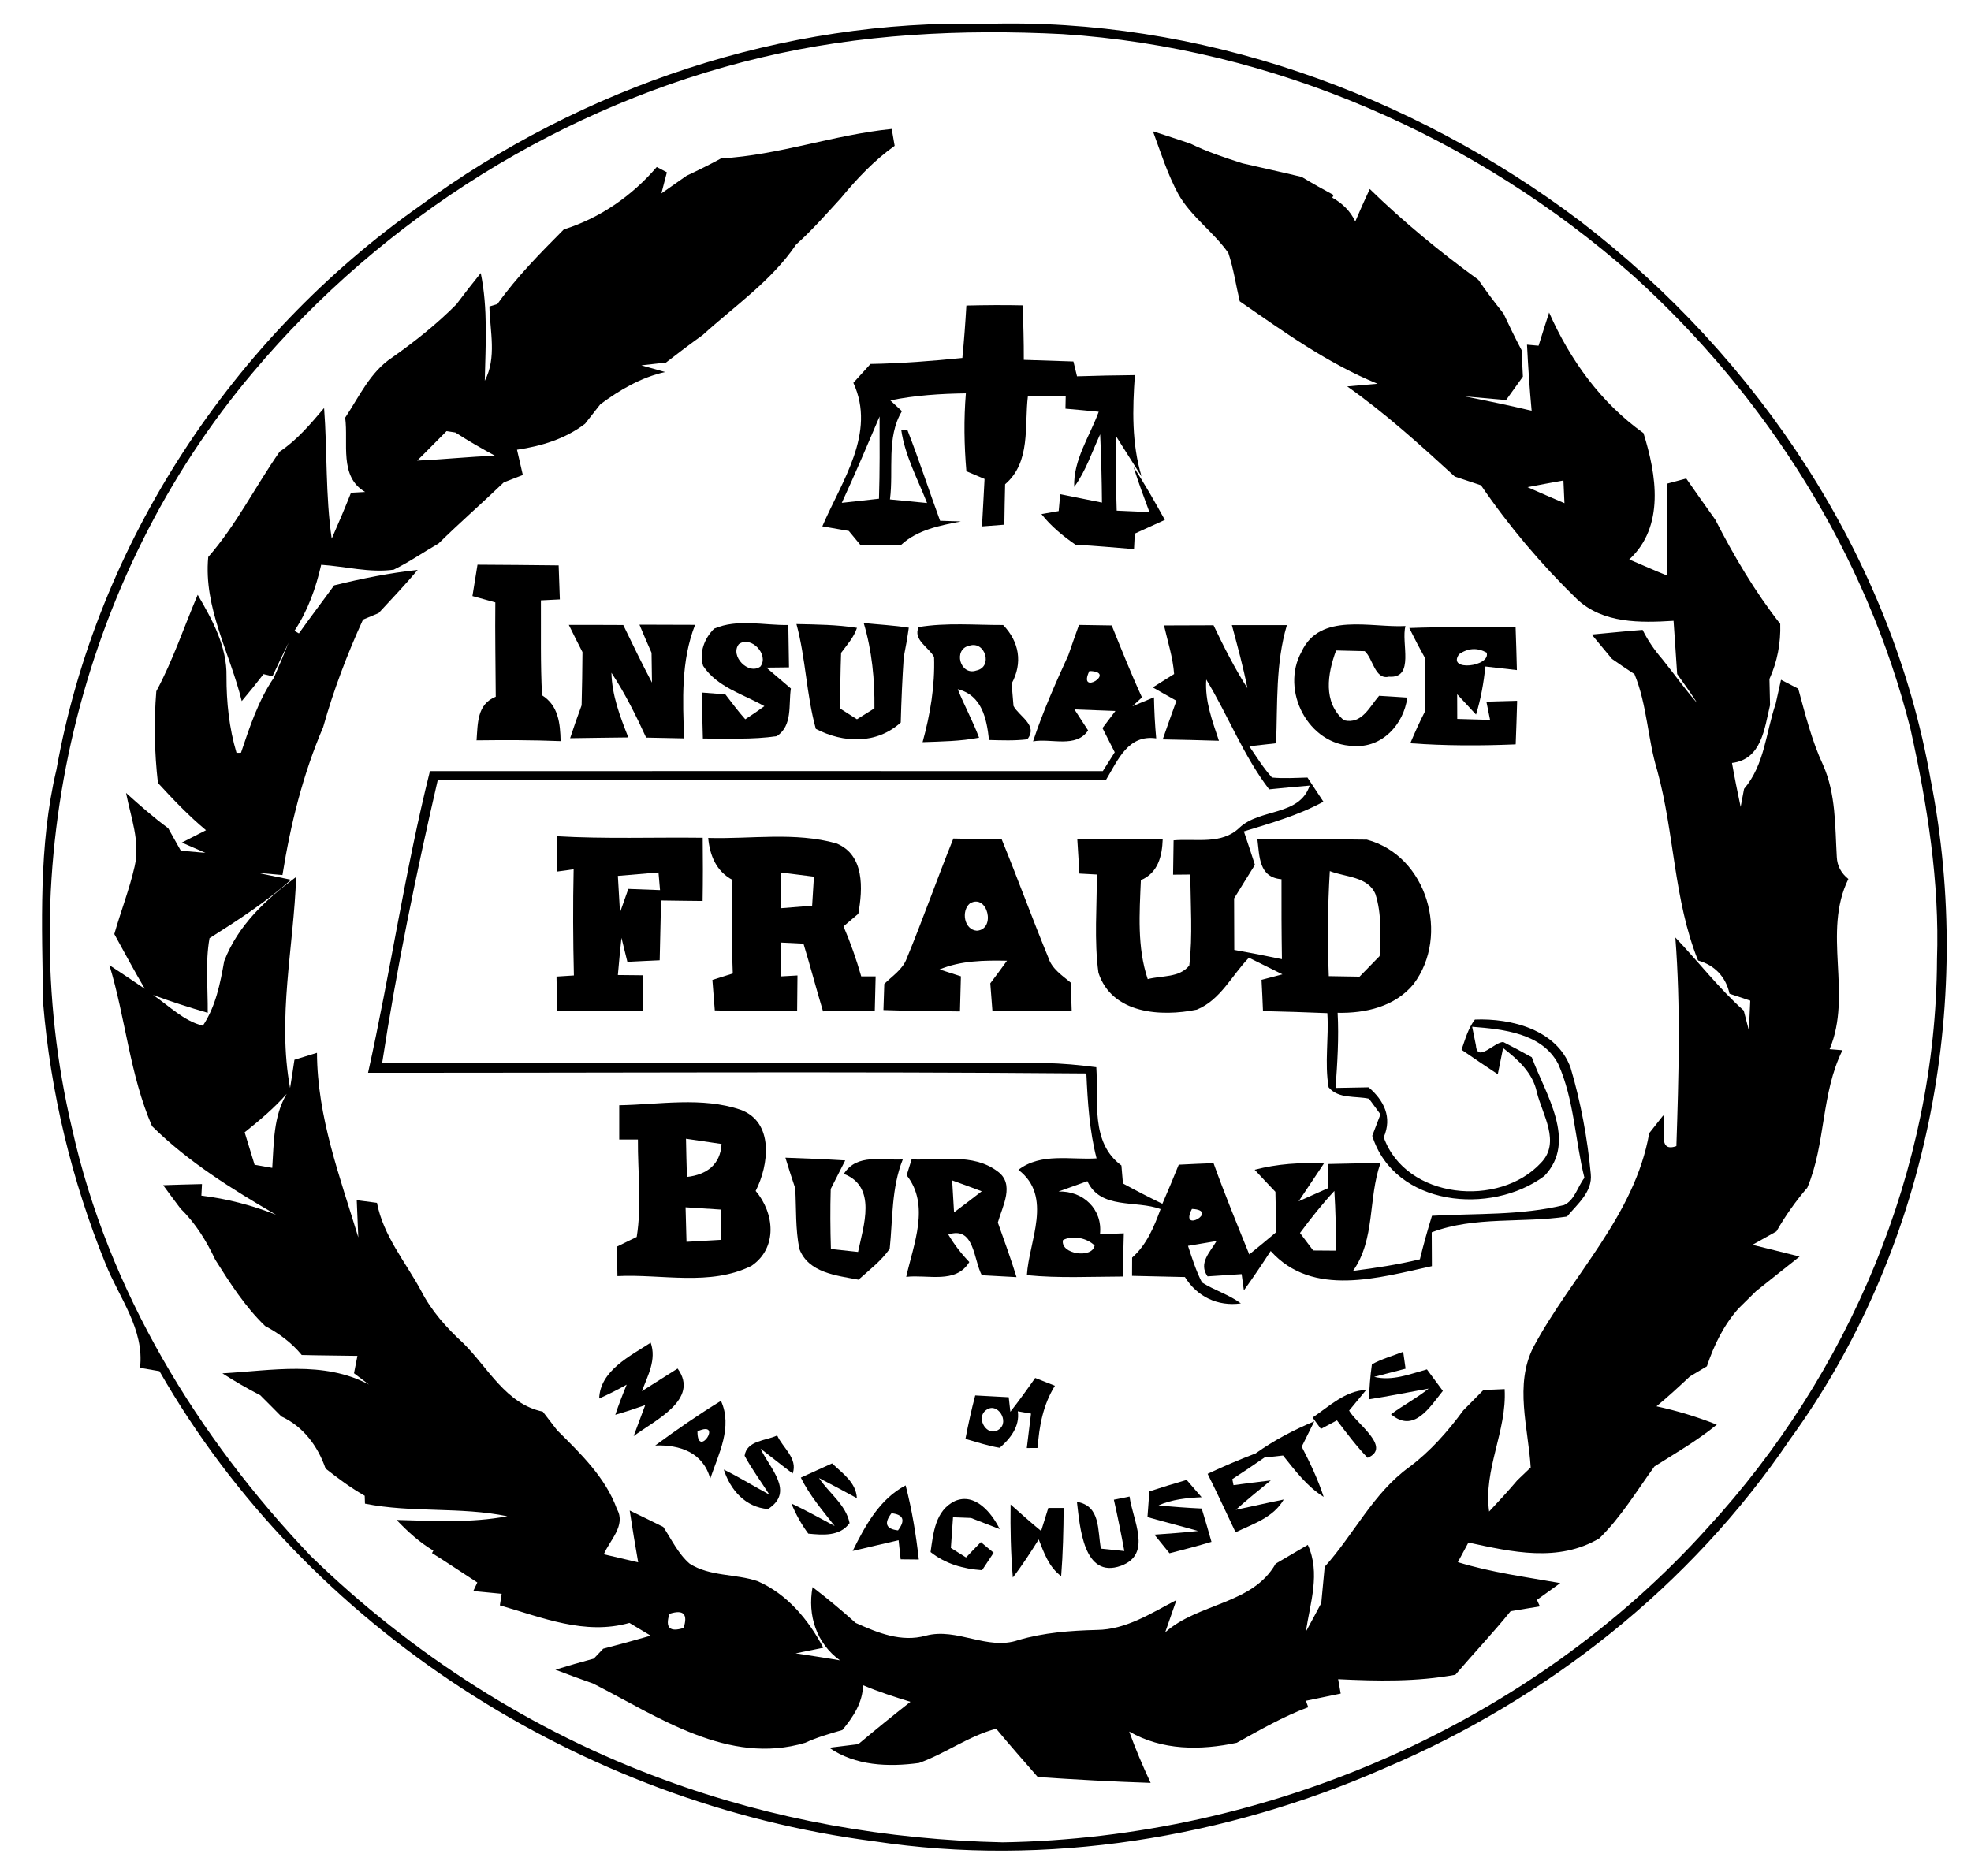 <?xml version="1.0" encoding="UTF-8"?> <svg xmlns="http://www.w3.org/2000/svg" width="230pt" height="219pt" viewBox="0 0 230 219" version="1.1"><g id="#000000ff"><path fill="#000000" opacity="1.00" d=" M 49.02 24.01 C 67.97 10.11 91.43 2.22 114.99 2.79 C 139.90 2.03 164.56 10.85 184.34 25.77 C 205.14 41.72 220.73 64.99 225.29 91.00 C 230.50 117.51 224.80 146.11 208.84 168.05 C 197.30 185.10 180.49 198.36 161.58 206.37 C 143.03 214.51 122.12 217.96 102.02 214.91 C 67.85 210.49 35.80 190.10 18.61 160.04 C 18.05 159.95 16.91 159.75 16.34 159.65 C 16.87 155.14 13.90 151.48 12.32 147.51 C 8.37 137.80 5.89 127.48 5.03 117.04 C 4.90 107.95 4.47 98.75 6.59 89.82 C 11.30 63.38 27.14 39.41 49.02 24.01 M 88.83 6.71 C 65.80 12.17 44.74 25.36 29.52 43.46 C 9.24 67.44 1.17 101.17 8.41 131.72 C 12.61 150.62 23.02 167.71 36.28 181.63 C 48.03 193.05 62.09 202.09 77.50 207.72 C 90.14 212.39 103.56 214.74 117.01 215.03 C 147.83 214.53 178.59 201.31 199.28 178.30 C 215.77 160.37 225.93 136.47 226.03 112.00 C 226.34 102.94 224.90 93.92 222.94 85.10 C 217.82 64.73 206.14 46.26 190.61 32.21 C 172.25 15.94 148.55 5.58 124.00 3.98 C 112.22 3.38 100.34 3.96 88.83 6.71 Z"></path><path fill="#000000" opacity="1.00" d=" M 84.14 18.49 C 90.92 18.11 97.31 15.72 104.06 15.05 C 104.17 15.71 104.29 16.36 104.40 17.02 C 102.00 18.73 99.98 20.87 98.12 23.13 C 96.42 24.98 94.77 26.87 92.90 28.54 C 90.03 32.78 85.73 35.71 81.99 39.11 C 80.54 40.15 79.11 41.23 77.71 42.32 C 76.75 42.43 75.79 42.53 74.84 42.64 C 75.53 42.83 76.91 43.23 77.61 43.42 C 74.80 44.05 72.33 45.50 70.05 47.19 C 69.45 47.95 68.86 48.70 68.27 49.46 C 65.96 51.23 63.18 52.07 60.33 52.49 C 60.50 53.23 60.84 54.70 61.01 55.44 C 60.46 55.66 59.35 56.09 58.79 56.30 C 56.28 58.71 53.66 60.99 51.18 63.43 C 49.43 64.44 47.76 65.60 45.94 66.49 C 43.11 66.88 40.29 66.10 37.48 65.92 C 36.86 68.64 35.92 71.29 34.36 73.63 C 34.49 73.71 34.75 73.85 34.88 73.93 C 36.22 72.04 37.63 70.20 38.99 68.32 C 42.20 67.53 45.45 66.87 48.74 66.52 C 47.28 68.25 45.72 69.90 44.18 71.56 C 43.73 71.75 42.81 72.13 42.36 72.32 C 40.50 76.39 38.92 80.56 37.71 84.87 C 35.35 90.37 33.90 96.22 32.96 102.13 C 32.22 102.06 30.75 101.93 30.02 101.87 L 33.96 102.68 C 31.03 105.30 27.75 107.41 24.45 109.50 C 23.94 112.37 24.27 115.31 24.24 118.21 C 22.09 117.59 19.96 116.90 17.86 116.13 C 19.74 117.40 21.41 119.15 23.67 119.72 C 25.17 117.48 25.70 114.79 26.16 112.19 C 27.77 107.98 31.03 104.98 34.56 102.35 C 34.27 110.57 32.34 118.74 33.85 126.99 C 34.03 125.89 34.20 124.79 34.36 123.69 C 35.02 123.48 36.34 123.08 36.99 122.88 C 37.02 130.38 39.67 137.35 41.81 144.42 C 41.77 143.33 41.68 141.17 41.63 140.08 C 42.22 140.16 43.40 140.31 43.99 140.39 C 44.73 144.24 47.30 147.26 49.12 150.62 C 50.32 152.98 52.10 154.97 54.04 156.75 C 56.94 159.61 59.04 163.88 63.34 164.76 C 63.90 165.48 64.45 166.20 65.01 166.93 C 67.74 169.65 70.66 172.43 72.00 176.15 C 73.07 178.05 71.15 179.77 70.46 181.41 C 71.80 181.73 73.13 182.04 74.47 182.35 C 74.12 180.34 73.78 178.32 73.48 176.30 C 74.79 176.93 76.10 177.57 77.40 178.22 C 78.37 179.68 79.13 181.35 80.48 182.51 C 82.84 184.02 85.81 183.67 88.39 184.54 C 91.85 186.04 94.35 189.05 96.07 192.32 C 95.27 192.48 93.66 192.81 92.85 192.97 C 94.57 193.24 96.30 193.49 98.02 193.79 C 95.27 191.81 94.21 188.53 94.82 185.24 C 96.55 186.57 98.23 187.96 99.85 189.42 C 102.43 190.58 105.17 191.71 108.04 190.91 C 111.70 189.94 115.19 192.67 118.82 191.43 C 121.80 190.55 124.89 190.32 127.99 190.24 C 131.41 190.21 134.35 188.27 137.28 186.75 C 136.85 188.00 136.41 189.26 135.97 190.52 C 139.85 187.07 146.16 187.28 148.86 182.51 C 150.11 181.77 151.35 181.04 152.61 180.31 C 154.12 183.60 152.88 187.10 152.38 190.45 C 153.00 189.34 153.58 188.22 154.18 187.11 C 154.31 185.69 154.44 184.28 154.58 182.87 C 157.99 179.09 160.24 174.27 164.44 171.24 C 166.90 169.40 168.94 167.09 170.75 164.62 C 171.54 163.83 172.32 163.03 173.10 162.24 C 173.72 162.21 174.96 162.16 175.58 162.13 C 175.86 167.03 173.08 171.49 173.77 176.42 C 174.90 175.22 176.01 174.01 177.07 172.76 C 177.45 172.39 178.23 171.65 178.62 171.28 C 178.34 166.63 176.70 161.65 178.93 157.24 C 183.39 148.90 190.76 141.90 192.45 132.26 C 192.86 131.74 193.68 130.70 194.09 130.18 C 194.57 131.37 193.23 134.61 195.62 133.77 C 195.89 125.65 196.13 117.53 195.50 109.42 C 198.19 112.25 200.57 115.35 203.48 117.95 C 203.67 118.72 203.87 119.49 204.08 120.27 C 204.13 119.11 204.18 117.95 204.24 116.79 C 203.43 116.52 202.62 116.25 201.82 115.98 C 201.40 114.02 200.07 112.63 198.15 112.11 C 195.30 105.01 195.40 97.25 193.39 89.94 C 192.26 86.24 192.21 82.27 190.73 78.68 C 189.84 78.10 188.96 77.51 188.10 76.90 C 187.31 75.96 186.52 75.01 185.74 74.06 C 187.72 73.88 189.70 73.67 191.68 73.52 C 192.29 74.76 193.08 75.90 193.99 76.95 C 195.36 78.65 196.62 80.44 198.07 82.09 C 197.32 80.92 196.52 79.79 195.71 78.67 C 195.57 76.60 195.44 74.53 195.29 72.46 C 191.41 72.70 187.06 72.79 184.02 69.93 C 179.87 65.90 176.09 61.43 172.82 56.64 C 171.80 56.30 170.78 55.96 169.76 55.62 C 165.74 51.93 161.68 48.26 157.21 45.10 C 158.10 45.03 159.87 44.87 160.75 44.79 C 154.93 42.42 149.81 38.72 144.67 35.17 C 144.22 33.29 143.95 31.36 143.34 29.53 C 141.62 27.07 139.02 25.32 137.52 22.69 C 136.25 20.35 135.45 17.81 134.54 15.32 C 136.00 15.79 137.47 16.28 138.93 16.77 C 140.87 17.73 142.93 18.40 144.98 19.06 C 147.29 19.60 149.60 20.09 151.90 20.65 C 153.12 21.39 154.36 22.08 155.62 22.76 L 155.47 23.07 C 156.64 23.72 157.58 24.64 158.15 25.85 C 158.69 24.58 159.25 23.32 159.84 22.06 C 163.79 25.91 168.05 29.41 172.51 32.65 C 173.43 34.01 174.43 35.31 175.45 36.60 C 176.13 38.04 176.81 39.47 177.56 40.87 C 177.60 41.65 177.67 43.19 177.71 43.96 C 177.22 44.64 176.24 46.01 175.75 46.69 C 174.13 46.54 172.53 46.40 170.91 46.26 C 173.53 46.78 176.14 47.32 178.73 47.94 C 178.49 45.37 178.32 42.80 178.19 40.23 C 178.53 40.26 179.20 40.32 179.54 40.35 C 179.94 39.06 180.35 37.77 180.77 36.48 C 183.22 42.02 186.81 47.01 191.78 50.55 C 193.30 55.40 194.29 61.45 190.12 65.30 C 191.60 65.92 193.06 66.59 194.56 67.18 C 194.57 63.60 194.54 60.02 194.57 56.44 C 195.12 56.29 196.22 55.99 196.77 55.85 C 197.89 57.45 199.01 59.06 200.16 60.65 C 202.34 64.91 204.78 69.05 207.74 72.82 C 207.81 75.04 207.40 77.23 206.48 79.25 C 206.50 80.01 206.53 81.54 206.55 82.30 C 205.90 85.01 205.58 88.63 202.11 89.05 C 202.41 90.76 202.76 92.47 203.12 94.18 C 203.22 93.65 203.42 92.60 203.52 92.07 C 205.93 89.24 206.06 85.50 207.21 82.13 C 207.36 81.43 207.67 80.04 207.83 79.34 C 208.33 79.60 209.33 80.12 209.84 80.38 C 210.67 83.39 211.41 86.44 212.74 89.29 C 214.24 92.66 214.13 96.42 214.34 100.03 C 214.39 101.06 214.84 101.91 215.69 102.59 C 212.62 108.84 216.20 116.03 213.50 122.46 C 213.87 122.49 214.62 122.55 215.00 122.58 C 212.49 127.64 213.07 133.49 210.90 138.62 C 209.54 140.20 208.33 141.91 207.30 143.72 C 206.36 144.24 205.43 144.76 204.50 145.29 C 206.33 145.75 208.17 146.19 210.00 146.66 C 208.30 148.01 206.60 149.35 204.91 150.71 C 204.23 151.38 203.55 152.05 202.87 152.72 C 201.14 154.67 200.00 157.01 199.18 159.47 C 198.52 159.86 197.85 160.26 197.19 160.66 C 195.92 161.85 194.64 163.03 193.30 164.14 C 195.70 164.66 198.05 165.37 200.34 166.28 C 198.07 168.14 195.53 169.60 193.06 171.16 C 190.99 174.01 189.17 177.06 186.63 179.55 C 181.84 182.39 176.43 181.14 171.35 180.04 C 170.94 180.80 170.53 181.57 170.12 182.33 C 174.01 183.53 178.06 184.06 182.07 184.77 C 181.39 185.26 180.03 186.24 179.35 186.73 L 179.69 187.49 C 178.55 187.67 177.42 187.86 176.28 188.05 C 174.22 190.60 171.96 192.98 169.83 195.47 C 165.32 196.31 160.72 196.21 156.15 195.99 C 156.23 196.41 156.38 197.25 156.45 197.67 C 155.10 197.95 153.74 198.23 152.39 198.51 L 152.66 199.26 C 149.74 200.34 147.04 201.91 144.32 203.41 C 140.07 204.31 135.63 204.32 131.77 202.10 C 132.50 204.13 133.35 206.13 134.27 208.09 C 129.88 207.95 125.49 207.70 121.10 207.41 C 119.47 205.53 117.82 203.68 116.25 201.77 C 113.03 202.62 110.34 204.66 107.24 205.77 C 103.67 206.25 99.82 206.11 96.77 203.99 C 97.62 203.88 99.31 203.67 100.16 203.57 C 102.16 201.89 104.19 200.24 106.24 198.63 C 104.37 198.05 102.51 197.46 100.71 196.69 C 100.67 198.73 99.56 200.40 98.30 201.92 C 96.84 202.35 95.35 202.76 93.96 203.41 C 85.02 206.08 76.84 200.39 69.24 196.51 C 67.75 195.98 66.27 195.44 64.81 194.88 C 66.29 194.42 67.79 193.99 69.29 193.59 C 69.57 193.30 70.12 192.72 70.39 192.43 C 72.24 191.95 74.09 191.44 75.93 190.91 C 75.10 190.41 74.28 189.92 73.45 189.42 C 68.25 190.89 63.27 188.79 58.33 187.37 C 58.38 187.04 58.49 186.36 58.54 186.02 C 57.71 185.94 56.05 185.78 55.23 185.70 L 55.70 184.70 C 53.93 183.56 52.20 182.38 50.41 181.27 L 50.57 180.98 C 48.95 180.02 47.56 178.75 46.28 177.40 C 50.59 177.51 54.93 177.78 59.20 176.97 C 53.73 175.84 48.08 176.60 42.59 175.50 C 42.58 175.27 42.57 174.81 42.56 174.58 C 40.94 173.66 39.45 172.56 37.99 171.40 C 37.09 168.79 35.40 166.50 32.83 165.32 C 32.01 164.49 31.19 163.66 30.36 162.84 C 28.85 162.06 27.38 161.21 25.95 160.29 C 31.66 159.98 37.75 158.77 43.05 161.60 C 42.62 161.27 41.75 160.61 41.31 160.28 C 41.41 159.77 41.61 158.76 41.71 158.25 C 39.54 158.21 37.38 158.21 35.21 158.15 C 34.04 156.72 32.55 155.62 30.93 154.76 C 28.59 152.50 26.84 149.76 25.12 147.03 C 24.09 144.84 22.82 142.77 21.08 141.08 C 20.39 140.17 19.71 139.25 19.04 138.33 C 20.55 138.27 22.06 138.24 23.57 138.20 C 23.55 138.54 23.52 139.21 23.50 139.55 C 26.49 139.91 29.41 140.67 32.21 141.78 C 27.08 138.79 21.99 135.64 17.74 131.44 C 15.14 125.43 14.66 118.87 12.77 112.65 C 14.15 113.56 15.54 114.48 16.90 115.41 C 15.67 113.31 14.51 111.16 13.34 109.02 C 14.09 106.38 15.10 103.81 15.71 101.13 C 16.39 98.23 15.25 95.36 14.71 92.55 C 16.30 93.98 17.91 95.40 19.63 96.67 C 20.12 97.54 20.61 98.42 21.10 99.29 C 22.05 99.37 23.01 99.45 23.97 99.54 C 23.28 99.24 21.91 98.64 21.22 98.34 C 21.93 97.98 23.34 97.26 24.04 96.90 C 22.02 95.22 20.21 93.32 18.43 91.38 C 18.02 87.83 17.95 84.24 18.24 80.68 C 20.18 77.07 21.47 73.18 23.07 69.42 C 24.77 72.33 26.50 75.47 26.43 78.95 C 26.42 81.97 26.74 84.97 27.60 87.87 C 27.73 87.87 27.99 87.87 28.12 87.86 C 29.14 84.84 30.14 81.76 31.96 79.10 C 32.55 77.75 33.13 76.38 33.68 75.01 C 33.03 76.31 32.41 77.62 31.80 78.93 L 30.75 78.68 C 29.93 79.75 29.08 80.80 28.21 81.83 C 26.84 76.22 23.74 70.96 24.30 65.01 C 27.57 61.27 29.80 56.77 32.64 52.71 C 34.68 51.35 36.25 49.47 37.82 47.62 C 38.20 52.70 37.97 57.82 38.71 62.87 C 39.49 61.09 40.25 59.31 40.96 57.51 C 41.37 57.49 42.20 57.44 42.61 57.42 C 39.53 55.63 40.68 51.69 40.28 48.75 C 41.92 46.29 43.20 43.41 45.76 41.73 C 48.41 39.86 50.96 37.83 53.25 35.53 C 54.18 34.29 55.13 33.07 56.10 31.87 C 56.95 36.02 56.66 40.24 56.57 44.44 C 57.99 41.74 57.17 38.66 57.11 35.77 L 58.04 35.49 C 60.30 32.31 63.05 29.54 65.79 26.78 C 70.04 25.44 73.75 22.86 76.64 19.49 C 76.94 19.65 77.53 19.95 77.82 20.11 C 77.66 20.72 77.34 21.95 77.18 22.57 C 78.16 21.88 79.14 21.20 80.12 20.51 C 81.48 19.87 82.82 19.21 84.14 18.49 M 52.11 50.32 C 50.96 51.46 49.84 52.63 48.68 53.76 C 51.71 53.63 54.73 53.30 57.76 53.19 C 56.19 52.34 54.64 51.45 53.14 50.48 C 52.88 50.44 52.37 50.36 52.11 50.32 M 178.25 56.86 C 179.68 57.49 181.12 58.12 182.56 58.73 C 182.53 58.07 182.47 56.75 182.44 56.08 C 181.04 56.33 179.64 56.59 178.25 56.86 M 28.55 132.16 C 28.94 133.42 29.33 134.68 29.71 135.95 C 30.22 136.04 31.26 136.22 31.77 136.31 C 31.97 133.38 31.89 130.28 33.46 127.67 C 31.99 129.34 30.28 130.77 28.55 132.16 M 78.12 188.36 C 77.60 189.98 78.15 190.53 79.77 190.01 C 80.30 188.38 79.75 187.83 78.12 188.36 Z"></path><path fill="#000000" opacity="1.00" d=" M 112.77 35.66 C 114.96 35.61 117.15 35.59 119.35 35.64 C 119.41 37.76 119.48 39.88 119.47 42.00 C 121.40 42.06 123.33 42.12 125.26 42.19 C 125.36 42.62 125.57 43.49 125.68 43.92 C 127.93 43.85 130.18 43.80 132.43 43.78 C 132.15 47.75 132.05 51.76 133.21 55.60 C 132.20 54.06 131.25 52.49 130.25 50.94 C 130.19 53.83 130.21 56.71 130.31 59.60 C 131.58 59.65 132.85 59.71 134.13 59.77 C 133.48 58.03 132.84 56.29 132.28 54.52 C 133.61 56.51 134.77 58.60 135.93 60.68 C 134.76 61.21 133.58 61.75 132.42 62.28 C 132.40 62.74 132.35 63.64 132.33 64.09 C 130.06 63.92 127.79 63.68 125.52 63.59 C 124.04 62.56 122.64 61.42 121.53 60.00 L 123.54 59.65 C 123.58 59.16 123.67 58.17 123.72 57.68 C 125.34 58.00 126.97 58.33 128.59 58.66 C 128.57 56.00 128.50 53.35 128.38 50.69 C 127.42 52.76 126.71 54.98 125.35 56.83 C 125.23 53.69 127.16 50.93 128.21 48.06 C 126.92 47.93 125.62 47.81 124.33 47.70 C 124.34 47.34 124.35 46.63 124.36 46.27 C 122.89 46.25 121.42 46.23 119.95 46.21 C 119.52 49.74 120.32 53.92 117.29 56.52 C 117.25 58.10 117.22 59.67 117.20 61.24 C 116.55 61.29 115.25 61.39 114.59 61.44 C 114.70 59.59 114.79 57.75 114.89 55.90 C 114.36 55.68 113.30 55.23 112.77 55.00 C 112.51 51.98 112.46 48.94 112.71 45.91 C 109.75 45.95 106.79 46.14 103.89 46.73 C 104.23 47.04 104.91 47.67 105.25 47.99 C 103.40 51.05 104.30 54.89 103.85 58.29 C 104.93 58.40 107.10 58.60 108.18 58.71 C 107.09 55.91 105.60 53.19 105.17 50.19 C 105.35 50.20 105.72 50.21 105.90 50.22 C 107.26 53.71 108.41 57.27 109.70 60.78 C 110.51 60.81 111.32 60.84 112.13 60.86 C 109.67 61.34 107.09 61.82 105.17 63.58 C 103.58 63.59 101.99 63.59 100.40 63.60 C 100.06 63.19 99.39 62.37 99.05 61.97 C 98.28 61.83 96.73 61.57 95.96 61.43 C 98.22 56.16 102.28 50.55 99.58 44.68 C 100.24 43.95 100.91 43.21 101.58 42.48 C 105.16 42.42 108.73 42.14 112.30 41.78 C 112.50 39.75 112.65 37.70 112.77 35.66 M 98.23 58.69 C 99.31 58.57 101.49 58.33 102.57 58.21 C 102.67 55.01 102.65 51.81 102.64 48.61 C 101.20 51.99 99.77 55.36 98.23 58.69 Z"></path><path fill="#000000" opacity="1.00" d=" M 55.13 69.57 C 55.32 68.35 55.52 67.13 55.72 65.91 C 58.88 65.92 62.03 65.96 65.19 65.99 C 65.23 67.31 65.28 68.64 65.33 69.96 C 64.78 69.99 63.67 70.04 63.12 70.07 C 63.14 73.76 63.06 77.45 63.25 81.15 C 65.17 82.35 65.37 84.44 65.42 86.50 C 62.15 86.37 58.88 86.37 55.61 86.41 C 55.76 84.44 55.65 82.19 57.85 81.32 C 57.83 77.65 57.76 73.98 57.80 70.31 C 57.13 70.12 55.80 69.76 55.13 69.57 Z"></path><path fill="#000000" opacity="1.00" d=" M 66.38 72.94 C 68.50 72.93 70.62 72.94 72.73 72.95 C 73.82 75.21 74.91 77.46 76.08 79.67 C 76.07 78.80 76.04 77.06 76.03 76.19 C 75.55 75.10 75.07 74.01 74.62 72.91 C 76.78 72.91 78.95 72.92 81.11 72.93 C 79.45 77.16 79.67 81.73 79.83 86.18 C 78.35 86.15 76.88 86.12 75.40 86.09 C 74.21 83.49 72.93 80.92 71.35 78.52 C 71.41 81.18 72.36 83.64 73.32 86.07 C 71.06 86.09 68.79 86.13 66.53 86.16 C 66.95 84.87 67.40 83.59 67.87 82.32 C 67.93 80.25 67.95 78.18 67.97 76.11 C 67.43 75.06 66.90 74.00 66.38 72.94 Z"></path><path fill="#000000" opacity="1.00" d=" M 83.34 73.37 C 86.07 72.20 89.13 73.00 91.99 72.95 C 92.01 74.59 92.04 76.24 92.07 77.89 C 91.41 77.90 90.09 77.91 89.43 77.92 C 90.38 78.73 91.33 79.55 92.29 80.36 C 92.00 82.27 92.52 84.67 90.65 85.92 C 87.80 86.35 84.90 86.17 82.02 86.20 C 81.97 84.41 81.92 82.62 81.88 80.83 C 82.57 80.88 83.95 80.99 84.64 81.04 C 85.40 82.02 86.14 83.03 86.97 83.95 C 87.73 83.46 88.47 82.95 89.20 82.42 C 86.73 81.02 83.69 80.21 82.05 77.72 C 81.56 76.14 82.21 74.49 83.34 73.37 M 86.22 75.18 C 85.14 76.54 87.32 78.82 88.73 77.80 C 89.79 76.43 87.64 74.13 86.22 75.18 Z"></path><path fill="#000000" opacity="1.00" d=" M 92.94 72.84 C 95.30 72.89 97.67 72.91 100.00 73.28 C 99.64 74.40 98.83 75.27 98.15 76.20 C 98.07 78.36 98.05 80.53 98.04 82.70 C 98.53 83.01 99.51 83.63 100.00 83.95 C 100.51 83.63 101.53 82.99 102.04 82.67 C 102.08 79.31 101.75 75.95 100.79 72.72 C 102.54 72.90 104.30 72.99 106.05 73.26 C 105.89 74.41 105.69 75.56 105.46 76.70 C 105.29 79.24 105.18 81.78 105.11 84.33 C 102.29 86.88 98.43 86.75 95.20 85.07 C 94.09 81.06 94.03 76.86 92.94 72.84 Z"></path><path fill="#000000" opacity="1.00" d=" M 107.20 73.19 C 110.45 72.65 113.78 72.96 117.06 72.95 C 118.95 74.91 119.36 77.37 118.05 79.79 C 118.10 80.44 118.21 81.75 118.27 82.40 C 118.93 83.63 121.18 84.65 119.88 86.29 C 118.39 86.47 116.90 86.41 115.41 86.37 C 115.14 83.88 114.59 81.15 111.76 80.44 C 112.53 82.35 113.53 84.17 114.25 86.10 C 112.08 86.52 109.86 86.54 107.66 86.62 C 108.55 83.38 109.11 80.06 109.00 76.69 C 108.41 75.55 106.50 74.68 107.20 73.19 M 113.12 75.36 C 111.17 75.76 112.04 78.91 113.93 78.26 C 115.90 77.86 114.98 74.76 113.12 75.36 Z"></path><path fill="#000000" opacity="1.00" d=" M 125.91 72.94 C 127.18 72.96 128.46 72.98 129.73 73.00 C 130.87 75.82 131.99 78.64 133.26 81.40 L 132.14 82.43 C 132.77 82.17 134.03 81.65 134.66 81.39 C 134.69 82.99 134.77 84.58 134.92 86.18 C 131.63 85.71 130.47 88.69 129.07 91.01 C 103.08 91.02 77.09 91.04 51.09 91.01 C 48.56 101.96 46.29 112.99 44.59 124.10 C 70.38 124.07 96.17 124.12 121.96 124.09 C 123.96 124.10 125.95 124.31 127.93 124.56 C 128.20 128.46 127.21 133.35 130.86 136.03 C 130.90 136.55 130.99 137.60 131.04 138.13 C 132.55 138.95 134.09 139.75 135.64 140.50 C 136.30 138.99 136.93 137.47 137.55 135.94 C 138.90 135.87 140.25 135.81 141.61 135.76 C 142.90 139.35 144.35 142.88 145.78 146.41 C 146.84 145.56 147.89 144.68 148.93 143.81 C 148.89 142.24 148.86 140.67 148.83 139.10 C 148.01 138.25 147.21 137.39 146.41 136.53 C 149.04 135.84 151.77 135.66 154.49 135.80 C 153.51 137.28 152.52 138.74 151.54 140.21 C 152.70 139.69 153.86 139.18 155.01 138.66 C 155.00 137.96 154.97 136.56 154.96 135.86 C 157.00 135.81 159.04 135.77 161.09 135.76 C 159.63 139.88 160.51 144.61 157.89 148.33 C 160.51 148.00 163.12 147.60 165.69 146.98 C 166.11 145.27 166.58 143.58 167.10 141.90 C 172.24 141.61 177.45 141.88 182.51 140.65 C 183.76 140.08 184.09 138.50 184.89 137.47 C 183.79 133.06 183.70 128.37 181.83 124.18 C 179.95 120.58 175.39 120.12 171.79 119.84 C 171.90 120.38 172.12 121.47 172.23 122.02 C 172.38 124.11 174.48 121.52 175.44 121.63 C 176.56 122.20 177.66 122.79 178.75 123.40 C 180.31 127.67 184.11 133.21 180.21 137.26 C 173.99 141.88 162.73 140.82 160.13 132.57 C 160.45 131.73 160.77 130.90 161.09 130.06 C 160.76 129.61 160.09 128.70 159.75 128.24 C 158.17 127.89 156.20 128.29 155.04 126.91 C 154.55 124.06 155.08 121.13 154.89 118.25 C 152.39 118.14 149.89 118.07 147.38 118.01 C 147.33 116.79 147.28 115.58 147.21 114.36 C 147.82 114.20 149.04 113.88 149.65 113.72 C 148.34 113.07 147.04 112.43 145.74 111.78 C 143.75 113.82 142.43 116.71 139.66 117.84 C 135.47 118.70 129.76 118.34 128.18 113.54 C 127.66 109.74 128.01 105.89 127.99 102.07 C 127.48 102.04 126.47 101.98 125.96 101.96 C 125.88 100.61 125.80 99.26 125.71 97.91 C 129.03 97.94 132.36 97.93 135.68 97.93 C 135.61 99.92 135.15 101.87 133.13 102.73 C 132.97 106.59 132.68 110.55 133.93 114.28 C 135.55 113.84 137.61 114.15 138.78 112.69 C 139.20 109.17 138.91 105.61 138.91 102.07 C 138.40 102.07 137.40 102.08 136.89 102.09 C 136.91 100.75 136.93 99.41 136.95 98.08 C 139.53 97.85 142.56 98.62 144.62 96.62 C 147.04 94.33 151.63 95.28 152.83 91.69 C 151.25 91.82 149.67 91.97 148.10 92.13 C 145.09 88.20 143.32 83.52 140.76 79.31 C 140.58 81.81 141.47 84.14 142.24 86.46 C 140.05 86.39 137.86 86.34 135.68 86.30 C 136.20 84.79 136.74 83.29 137.28 81.79 C 136.35 81.27 135.43 80.76 134.52 80.23 C 135.14 79.84 136.38 79.06 137.01 78.67 C 136.87 76.73 136.26 74.88 135.83 73.00 C 137.76 72.99 139.68 72.98 141.61 72.98 C 142.81 75.49 144.06 77.97 145.56 80.32 C 145.08 77.84 144.40 75.40 143.75 72.96 C 145.89 72.96 148.03 72.96 150.17 72.96 C 148.84 77.44 149.09 82.13 148.91 86.75 C 148.13 86.84 146.56 87.01 145.78 87.10 C 146.63 88.34 147.42 89.63 148.43 90.75 C 149.81 90.88 151.19 90.79 152.57 90.75 C 153.19 91.69 153.81 92.63 154.43 93.57 C 151.51 95.17 148.30 96.07 145.15 97.04 C 145.59 98.34 146.02 99.64 146.44 100.94 C 145.62 102.24 144.82 103.55 144.01 104.86 C 144.02 106.86 144.03 108.87 144.03 110.87 C 145.89 111.20 147.74 111.56 149.59 111.95 C 149.54 108.84 149.53 105.73 149.54 102.62 C 146.89 102.40 146.98 99.97 146.73 97.97 C 150.98 97.94 155.24 97.94 159.50 98.00 C 166.55 99.88 169.22 109.20 164.95 114.86 C 162.79 117.49 159.35 118.28 156.09 118.21 C 156.25 121.13 156.06 124.06 155.85 126.98 C 157.13 126.96 158.42 126.94 159.71 126.91 C 161.49 128.44 162.49 130.38 161.47 132.74 C 164.04 139.98 174.96 141.00 179.83 135.71 C 182.14 133.32 179.99 130.11 179.34 127.49 C 178.87 125.22 177.15 123.68 175.40 122.32 C 175.25 123.08 174.94 124.62 174.78 125.38 C 173.36 124.45 171.95 123.48 170.55 122.52 C 170.98 121.31 171.31 120.03 172.11 119.00 C 176.36 118.83 181.69 120.18 183.28 124.64 C 184.47 128.66 185.24 132.84 185.63 137.02 C 185.85 139.11 184.06 140.54 182.86 141.99 C 177.62 142.78 172.08 141.93 167.07 143.83 C 167.08 145.15 167.09 146.46 167.09 147.78 C 160.95 149.11 153.17 151.48 148.28 146.01 C 147.27 147.57 146.24 149.10 145.15 150.61 C 145.09 150.13 144.96 149.19 144.89 148.71 C 143.90 148.78 141.91 148.91 140.91 148.97 C 139.82 147.42 141.21 146.14 141.96 144.85 C 141.13 144.99 139.46 145.27 138.63 145.41 C 139.11 146.86 139.56 148.32 140.26 149.68 C 141.71 150.61 143.41 151.09 144.80 152.13 C 142.09 152.51 139.68 151.33 138.27 149.05 C 136.22 149.00 134.16 148.96 132.10 148.91 C 132.10 148.37 132.11 147.31 132.11 146.78 C 133.81 145.29 134.67 143.19 135.43 141.12 C 132.56 140.05 128.42 141.21 126.89 137.86 C 125.76 138.26 124.64 138.66 123.52 139.07 C 126.39 138.97 128.68 141.13 128.36 144.05 C 129.06 144.03 130.45 143.97 131.14 143.95 C 131.10 145.63 131.06 147.31 131.01 148.99 C 127.29 149.00 123.54 149.20 119.83 148.83 C 120.06 144.87 122.92 139.65 118.84 136.54 C 121.47 134.52 124.90 135.39 127.96 135.20 C 127.13 131.96 126.92 128.62 126.77 125.29 C 98.83 125.05 70.89 125.23 42.95 125.21 C 45.55 113.52 47.26 101.63 50.17 90.00 C 76.35 89.99 102.52 90.00 128.69 90.00 C 129.03 89.45 129.73 88.35 130.08 87.80 C 129.60 86.86 129.12 85.92 128.65 84.98 C 129.03 84.48 129.79 83.48 130.16 82.98 C 128.57 82.92 126.97 82.86 125.38 82.80 C 125.78 83.41 126.57 84.64 126.97 85.25 C 125.57 87.36 122.65 86.14 120.55 86.53 C 121.69 83.08 123.16 79.76 124.67 76.46 C 125.07 75.28 125.49 74.11 125.91 72.94 M 127.12 78.32 C 125.67 81.34 130.45 78.38 127.12 78.32 M 155.18 101.67 C 154.93 105.76 154.90 109.85 155.06 113.93 C 156.26 113.95 157.45 113.97 158.65 113.99 C 159.42 113.19 160.20 112.39 160.99 111.59 C 161.09 109.17 161.25 106.69 160.50 104.35 C 159.63 102.29 156.98 102.38 155.18 101.67 M 151.70 143.91 C 152.08 144.42 152.86 145.44 153.24 145.95 C 153.92 145.96 155.26 145.97 155.93 145.97 C 155.90 143.65 155.85 141.32 155.71 139.00 C 154.27 140.55 152.96 142.21 151.70 143.91 M 139.09 141.10 C 137.55 144.07 142.41 141.26 139.09 141.10 M 124.04 144.74 C 123.70 146.39 127.48 146.93 127.73 145.37 C 126.84 144.49 125.16 144.14 124.04 144.74 Z"></path><path fill="#000000" opacity="1.00" d=" M 151.88 76.07 C 154.00 71.42 159.99 73.29 164.01 73.07 C 163.46 74.99 165.15 79.21 162.08 78.98 C 160.43 79.38 160.22 76.84 159.25 76.00 C 158.14 75.97 157.03 75.95 155.91 75.92 C 154.91 78.64 154.35 81.96 156.83 84.07 C 158.92 84.57 159.81 82.50 160.93 81.21 C 162.03 81.28 163.12 81.34 164.22 81.42 C 163.80 84.56 161.27 87.33 157.93 87.06 C 152.66 86.97 149.38 80.57 151.88 76.07 Z"></path><path fill="#000000" opacity="1.00" d=" M 164.45 73.30 C 168.58 73.14 172.72 73.23 176.86 73.23 C 176.92 74.89 176.97 76.55 177.01 78.21 C 175.79 78.07 174.56 77.93 173.34 77.79 C 173.13 79.68 172.81 81.58 172.24 83.40 C 171.69 82.81 170.59 81.63 170.04 81.03 C 170.04 81.75 170.05 83.19 170.05 83.91 C 171.32 83.95 172.60 83.98 173.88 84.02 C 173.77 83.49 173.56 82.43 173.45 81.89 C 174.35 81.87 176.14 81.82 177.04 81.79 C 176.99 83.49 176.94 85.18 176.87 86.88 C 172.77 87.05 168.66 87.05 164.57 86.75 C 165.10 85.50 165.66 84.25 166.28 83.04 C 166.33 80.97 166.35 78.91 166.31 76.84 C 165.66 75.68 165.04 74.49 164.45 73.30 M 170.27 76.35 C 168.78 78.42 173.99 77.82 173.48 76.17 C 172.39 75.57 171.32 75.63 170.27 76.35 Z"></path><path fill="#000000" opacity="1.00" d=" M 64.96 97.60 C 70.63 97.93 76.32 97.71 82.00 97.78 C 82.03 100.24 82.03 102.70 81.99 105.16 C 80.37 105.15 78.76 105.12 77.14 105.10 C 77.09 107.42 77.03 109.75 76.98 112.08 C 75.72 112.13 74.46 112.20 73.21 112.26 C 73.03 111.56 72.69 110.16 72.52 109.46 C 72.36 110.90 72.23 112.35 72.10 113.80 C 72.84 113.81 74.32 113.82 75.06 113.83 C 75.05 115.22 75.03 116.62 75.02 118.02 C 71.68 118.03 68.34 118.02 65.01 118.01 C 64.98 116.66 64.96 115.32 64.94 113.98 C 65.44 113.95 66.46 113.88 66.97 113.85 C 66.87 109.72 66.85 105.59 66.94 101.46 C 66.45 101.53 65.47 101.66 64.98 101.73 C 64.97 100.35 64.97 98.98 64.96 97.60 M 72.10 102.23 C 72.18 103.65 72.26 105.08 72.35 106.50 C 72.59 105.81 73.08 104.44 73.32 103.75 C 74.55 103.79 75.78 103.84 77.02 103.89 C 76.97 103.38 76.88 102.35 76.84 101.83 C 75.26 101.97 73.68 102.10 72.10 102.23 Z"></path><path fill="#000000" opacity="1.00" d=" M 82.64 97.80 C 87.61 97.95 92.76 97.07 97.61 98.44 C 100.91 99.79 100.68 103.75 100.16 106.65 C 99.73 107.02 98.86 107.76 98.43 108.12 C 99.25 110.02 99.93 111.97 100.50 113.96 C 100.92 113.96 101.76 113.96 102.18 113.96 C 102.15 115.30 102.11 116.64 102.08 117.99 C 100.07 118.01 98.06 118.02 96.04 118.04 C 95.25 115.41 94.56 112.76 93.76 110.14 C 93.10 110.11 91.78 110.04 91.12 110.01 C 91.12 111.32 91.12 112.64 91.12 113.96 C 91.61 113.93 92.58 113.88 93.06 113.85 C 93.05 115.24 93.03 116.63 93.02 118.03 C 89.82 118.03 86.61 118.01 83.41 117.93 C 83.32 116.74 83.22 115.56 83.13 114.37 C 83.73 114.19 84.91 113.81 85.51 113.62 C 85.36 109.98 85.49 106.34 85.47 102.70 C 83.57 101.68 82.83 99.84 82.64 97.80 M 91.17 101.84 C 91.16 103.23 91.16 104.61 91.16 106.00 C 92.36 105.90 93.56 105.81 94.77 105.71 C 94.84 104.58 94.91 103.45 94.98 102.32 C 93.71 102.16 92.44 102.00 91.17 101.84 Z"></path><path fill="#000000" opacity="1.00" d=" M 111.25 97.87 C 113.13 97.91 115.01 97.94 116.89 97.96 C 118.76 102.54 120.45 107.19 122.33 111.76 C 122.75 113.09 123.94 113.84 124.95 114.69 C 124.99 115.79 125.02 116.90 125.06 118.01 C 121.97 118.03 118.89 118.03 115.81 118.02 C 115.75 117.21 115.62 115.58 115.56 114.77 C 116.22 113.90 116.87 113.02 117.51 112.13 C 114.85 112.08 112.13 112.11 109.64 113.15 C 110.26 113.35 111.51 113.75 112.13 113.95 C 112.09 115.31 112.06 116.68 112.02 118.05 C 109.04 118.03 106.06 117.99 103.09 117.89 C 103.12 116.87 103.15 115.86 103.19 114.84 C 104.11 113.92 105.32 113.17 105.80 111.89 C 107.71 107.26 109.37 102.52 111.25 97.87 M 113.18 105.44 C 112.14 106.31 112.50 108.52 113.99 108.63 C 116.26 108.48 115.24 104.25 113.18 105.44 Z"></path><path fill="#000000" opacity="1.00" d=" M 72.26 129.00 C 76.95 128.92 81.91 127.99 86.43 129.53 C 90.35 130.98 89.73 135.98 88.18 139.00 C 90.38 141.58 90.77 145.64 87.70 147.74 C 82.87 150.15 77.22 148.68 72.05 148.94 C 72.03 147.79 72.01 146.64 71.99 145.50 C 72.57 145.22 73.72 144.65 74.30 144.37 C 74.90 140.61 74.41 136.79 74.44 133.00 C 73.89 133.00 72.80 133.00 72.26 133.00 C 72.26 131.67 72.26 130.33 72.26 129.00 M 80.05 132.91 C 80.08 134.39 80.11 135.88 80.16 137.37 C 82.45 137.11 84.07 135.94 84.20 133.52 C 82.82 133.31 81.43 133.11 80.05 132.91 M 80.00 140.91 C 80.04 142.25 80.07 143.60 80.11 144.94 C 81.45 144.87 82.78 144.79 84.12 144.71 C 84.15 143.53 84.17 142.36 84.18 141.18 C 82.79 141.09 81.39 141.00 80.00 140.91 Z"></path><path fill="#000000" opacity="1.00" d=" M 91.65 135.12 C 93.98 135.20 96.31 135.30 98.63 135.44 C 98.21 136.27 97.36 137.93 96.94 138.77 C 96.87 141.10 96.89 143.44 96.96 145.78 C 97.75 145.87 99.34 146.03 100.13 146.12 C 100.76 143.07 102.37 138.52 98.47 137.01 C 100.00 134.58 102.97 135.48 105.35 135.32 C 104.01 138.66 104.19 142.25 103.82 145.76 C 102.83 147.17 101.45 148.22 100.18 149.36 C 97.64 148.87 94.35 148.58 93.28 145.77 C 92.81 143.44 92.93 141.05 92.80 138.70 C 92.40 137.51 92.01 136.32 91.65 135.12 Z"></path><path fill="#000000" opacity="1.00" d=" M 106.38 135.32 C 109.70 135.47 113.52 134.56 116.38 136.70 C 118.49 138.18 116.96 140.81 116.44 142.69 C 117.19 144.80 117.96 146.91 118.62 149.06 C 117.27 148.99 115.92 148.91 114.57 148.84 C 113.59 147.02 113.72 143.06 110.66 144.09 C 111.35 145.25 112.17 146.32 113.11 147.30 C 111.55 149.90 108.24 148.73 105.75 149.03 C 106.60 145.21 108.56 140.67 105.80 137.17 C 105.94 136.71 106.23 135.78 106.38 135.32 M 111.11 137.77 C 111.16 138.70 111.27 140.57 111.33 141.50 C 112.41 140.70 113.49 139.87 114.56 139.04 C 113.41 138.61 112.26 138.18 111.11 137.77 Z"></path><path fill="#000000" opacity="1.00" d=" M 69.92 163.23 C 70.03 159.97 73.51 158.29 75.93 156.71 C 76.63 158.70 75.59 160.56 74.90 162.37 C 76.29 161.48 77.68 160.61 79.07 159.73 C 81.71 163.36 76.31 165.82 73.94 167.62 C 74.27 166.71 74.95 164.91 75.29 164.00 C 74.14 164.41 72.97 164.79 71.80 165.13 C 72.20 163.94 72.65 162.77 73.13 161.61 C 72.08 162.20 71.01 162.74 69.92 163.23 Z"></path><path fill="#000000" opacity="1.00" d=" M 160.09 159.24 C 161.24 158.60 162.53 158.26 163.74 157.77 C 163.81 158.26 163.95 159.25 164.02 159.75 C 163.11 159.99 161.27 160.46 160.35 160.70 C 162.47 161.22 164.50 160.38 166.51 159.83 C 166.98 160.46 167.91 161.71 168.37 162.34 C 166.81 164.28 164.98 167.32 162.32 165.07 C 163.74 164.01 165.33 163.19 166.71 162.07 C 164.39 162.49 162.08 162.96 159.75 163.32 C 159.79 161.95 159.90 160.59 160.09 159.24 Z"></path><path fill="#000000" opacity="1.00" d=" M 120.80 160.83 C 121.57 161.13 122.33 161.43 123.10 161.74 C 121.73 163.94 121.25 166.46 121.09 169.00 L 119.82 169.01 C 119.94 168.01 120.19 166.00 120.31 164.99 C 119.93 164.92 119.16 164.78 118.77 164.72 C 119.03 166.48 117.89 167.92 116.66 168.98 C 115.29 168.76 113.98 168.31 112.66 167.94 C 112.99 166.23 113.36 164.54 113.80 162.87 C 114.78 162.92 116.73 163.03 117.71 163.08 L 117.90 164.78 C 118.91 163.49 119.87 162.16 120.80 160.83 M 115.07 164.58 C 113.79 165.51 115.21 167.84 116.58 166.83 C 117.85 165.93 116.40 163.58 115.07 164.58 Z"></path><path fill="#000000" opacity="1.00" d=" M 153.17 165.45 C 155.12 164.13 156.95 162.34 159.43 162.22 C 158.93 162.83 157.93 164.03 157.43 164.64 C 158.24 166.12 162.47 168.94 159.59 170.15 C 158.28 168.79 157.15 167.27 156.01 165.78 C 155.54 166.03 154.61 166.53 154.14 166.78 C 153.90 166.44 153.41 165.78 153.17 165.45 Z"></path><path fill="#000000" opacity="1.00" d=" M 76.46 168.71 C 78.95 166.88 81.49 165.12 84.13 163.50 C 85.52 166.56 83.86 169.68 82.88 172.58 C 82.04 169.52 79.34 168.61 76.46 168.71 M 81.39 167.06 C 81.35 170.38 84.48 165.68 81.39 167.06 Z"></path><path fill="#000000" opacity="1.00" d=" M 146.53 169.63 C 148.65 168.11 150.97 166.90 153.37 165.89 C 153.01 166.63 152.27 168.11 151.90 168.85 C 152.88 170.75 153.80 172.67 154.46 174.71 C 152.51 173.49 151.13 171.64 149.72 169.88 C 149.17 169.94 148.09 170.06 147.55 170.12 C 146.31 170.98 145.06 171.82 143.80 172.64 L 143.94 173.34 C 145.39 173.14 146.84 172.96 148.29 172.79 C 146.92 173.92 145.53 175.03 144.21 176.22 C 146.08 175.83 147.93 175.39 149.80 175.02 C 148.59 177.12 146.24 177.86 144.18 178.84 C 143.10 176.56 142.04 174.27 140.92 172.02 C 142.76 171.15 144.63 170.36 146.53 169.63 Z"></path><path fill="#000000" opacity="1.00" d=" M 86.89 169.91 C 87.14 168.11 89.39 168.17 90.69 167.54 C 91.32 168.97 93.13 170.21 92.50 171.98 C 91.22 171.03 90.01 170.04 88.75 169.08 C 89.83 171.40 92.77 174.11 89.62 176.13 C 86.99 175.93 85.23 173.91 84.46 171.52 C 86.27 172.42 88.00 173.48 89.78 174.45 C 88.82 172.93 87.74 171.49 86.89 169.91 Z"></path><path fill="#000000" opacity="1.00" d=" M 93.45 172.46 C 94.67 171.91 95.88 171.35 97.10 170.80 C 98.30 171.96 99.90 173.01 99.99 174.86 C 98.53 174.06 97.05 173.27 95.57 172.51 C 96.72 174.27 98.72 175.62 99.14 177.77 C 98.01 179.34 96.02 179.17 94.32 179.00 C 93.51 177.91 92.86 176.73 92.35 175.48 C 94.06 176.29 95.72 177.21 97.40 178.11 C 95.99 176.30 94.47 174.54 93.45 172.46 Z"></path><path fill="#000000" opacity="1.00" d=" M 134.12 174.07 C 135.56 173.60 137.01 173.15 138.47 172.73 C 138.90 173.24 139.78 174.25 140.22 174.75 C 138.50 174.83 136.78 175.00 135.19 175.70 C 136.86 175.87 138.55 175.99 140.23 176.07 C 140.63 177.36 141.00 178.66 141.37 179.96 C 139.74 180.44 138.11 180.88 136.47 181.29 C 136.03 180.75 135.15 179.66 134.71 179.12 C 136.40 178.99 138.11 178.89 139.80 178.69 C 137.83 178.12 135.86 177.63 133.90 177.07 C 133.95 176.32 134.06 174.82 134.12 174.07 Z"></path><path fill="#000000" opacity="1.00" d=" M 99.50 181.02 C 100.97 178.06 102.63 174.97 105.68 173.37 C 106.42 176.21 106.89 179.10 107.22 182.02 C 106.69 182.01 105.63 182.01 105.10 182.00 C 105.04 181.45 104.92 180.33 104.86 179.77 C 103.07 180.17 101.29 180.61 99.50 181.02 M 104.03 176.62 C 103.13 177.79 103.38 178.46 104.79 178.62 C 105.68 177.44 105.43 176.77 104.03 176.62 Z"></path><path fill="#000000" opacity="1.00" d=" M 111.42 175.20 C 113.79 174.17 115.74 176.60 116.66 178.47 C 115.82 178.14 114.14 177.49 113.30 177.17 C 112.78 177.15 111.73 177.11 111.21 177.09 C 111.12 178.28 111.04 179.47 110.96 180.67 C 111.40 180.95 112.29 181.50 112.73 181.78 C 113.16 181.33 114.02 180.43 114.46 179.99 C 114.83 180.30 115.57 180.92 115.95 181.23 C 115.61 181.74 114.93 182.76 114.60 183.27 C 112.42 183.12 110.32 182.53 108.59 181.15 C 108.91 178.94 109.13 176.31 111.42 175.20 Z"></path><path fill="#000000" opacity="1.00" d=" M 129.98 175.04 C 130.44 174.95 131.35 174.77 131.81 174.67 C 132.16 177.40 134.50 181.39 130.82 182.75 C 126.41 184.35 126.01 178.13 125.67 175.29 C 128.47 175.77 128.05 178.63 128.47 180.75 C 129.15 180.82 130.51 180.96 131.20 181.03 C 130.83 179.02 130.43 177.03 129.98 175.04 Z"></path><path fill="#000000" opacity="1.00" d=" M 117.93 175.60 C 119.10 176.64 120.27 177.69 121.49 178.69 C 121.70 178.02 122.12 176.67 122.33 176.00 C 122.78 176.00 123.67 176.00 124.12 176.00 C 124.10 178.66 124.04 181.31 123.83 183.96 C 122.40 182.91 121.83 181.25 121.21 179.68 C 120.26 181.19 119.29 182.70 118.19 184.12 C 117.95 181.29 117.89 178.44 117.93 175.60 Z"></path></g></svg> 